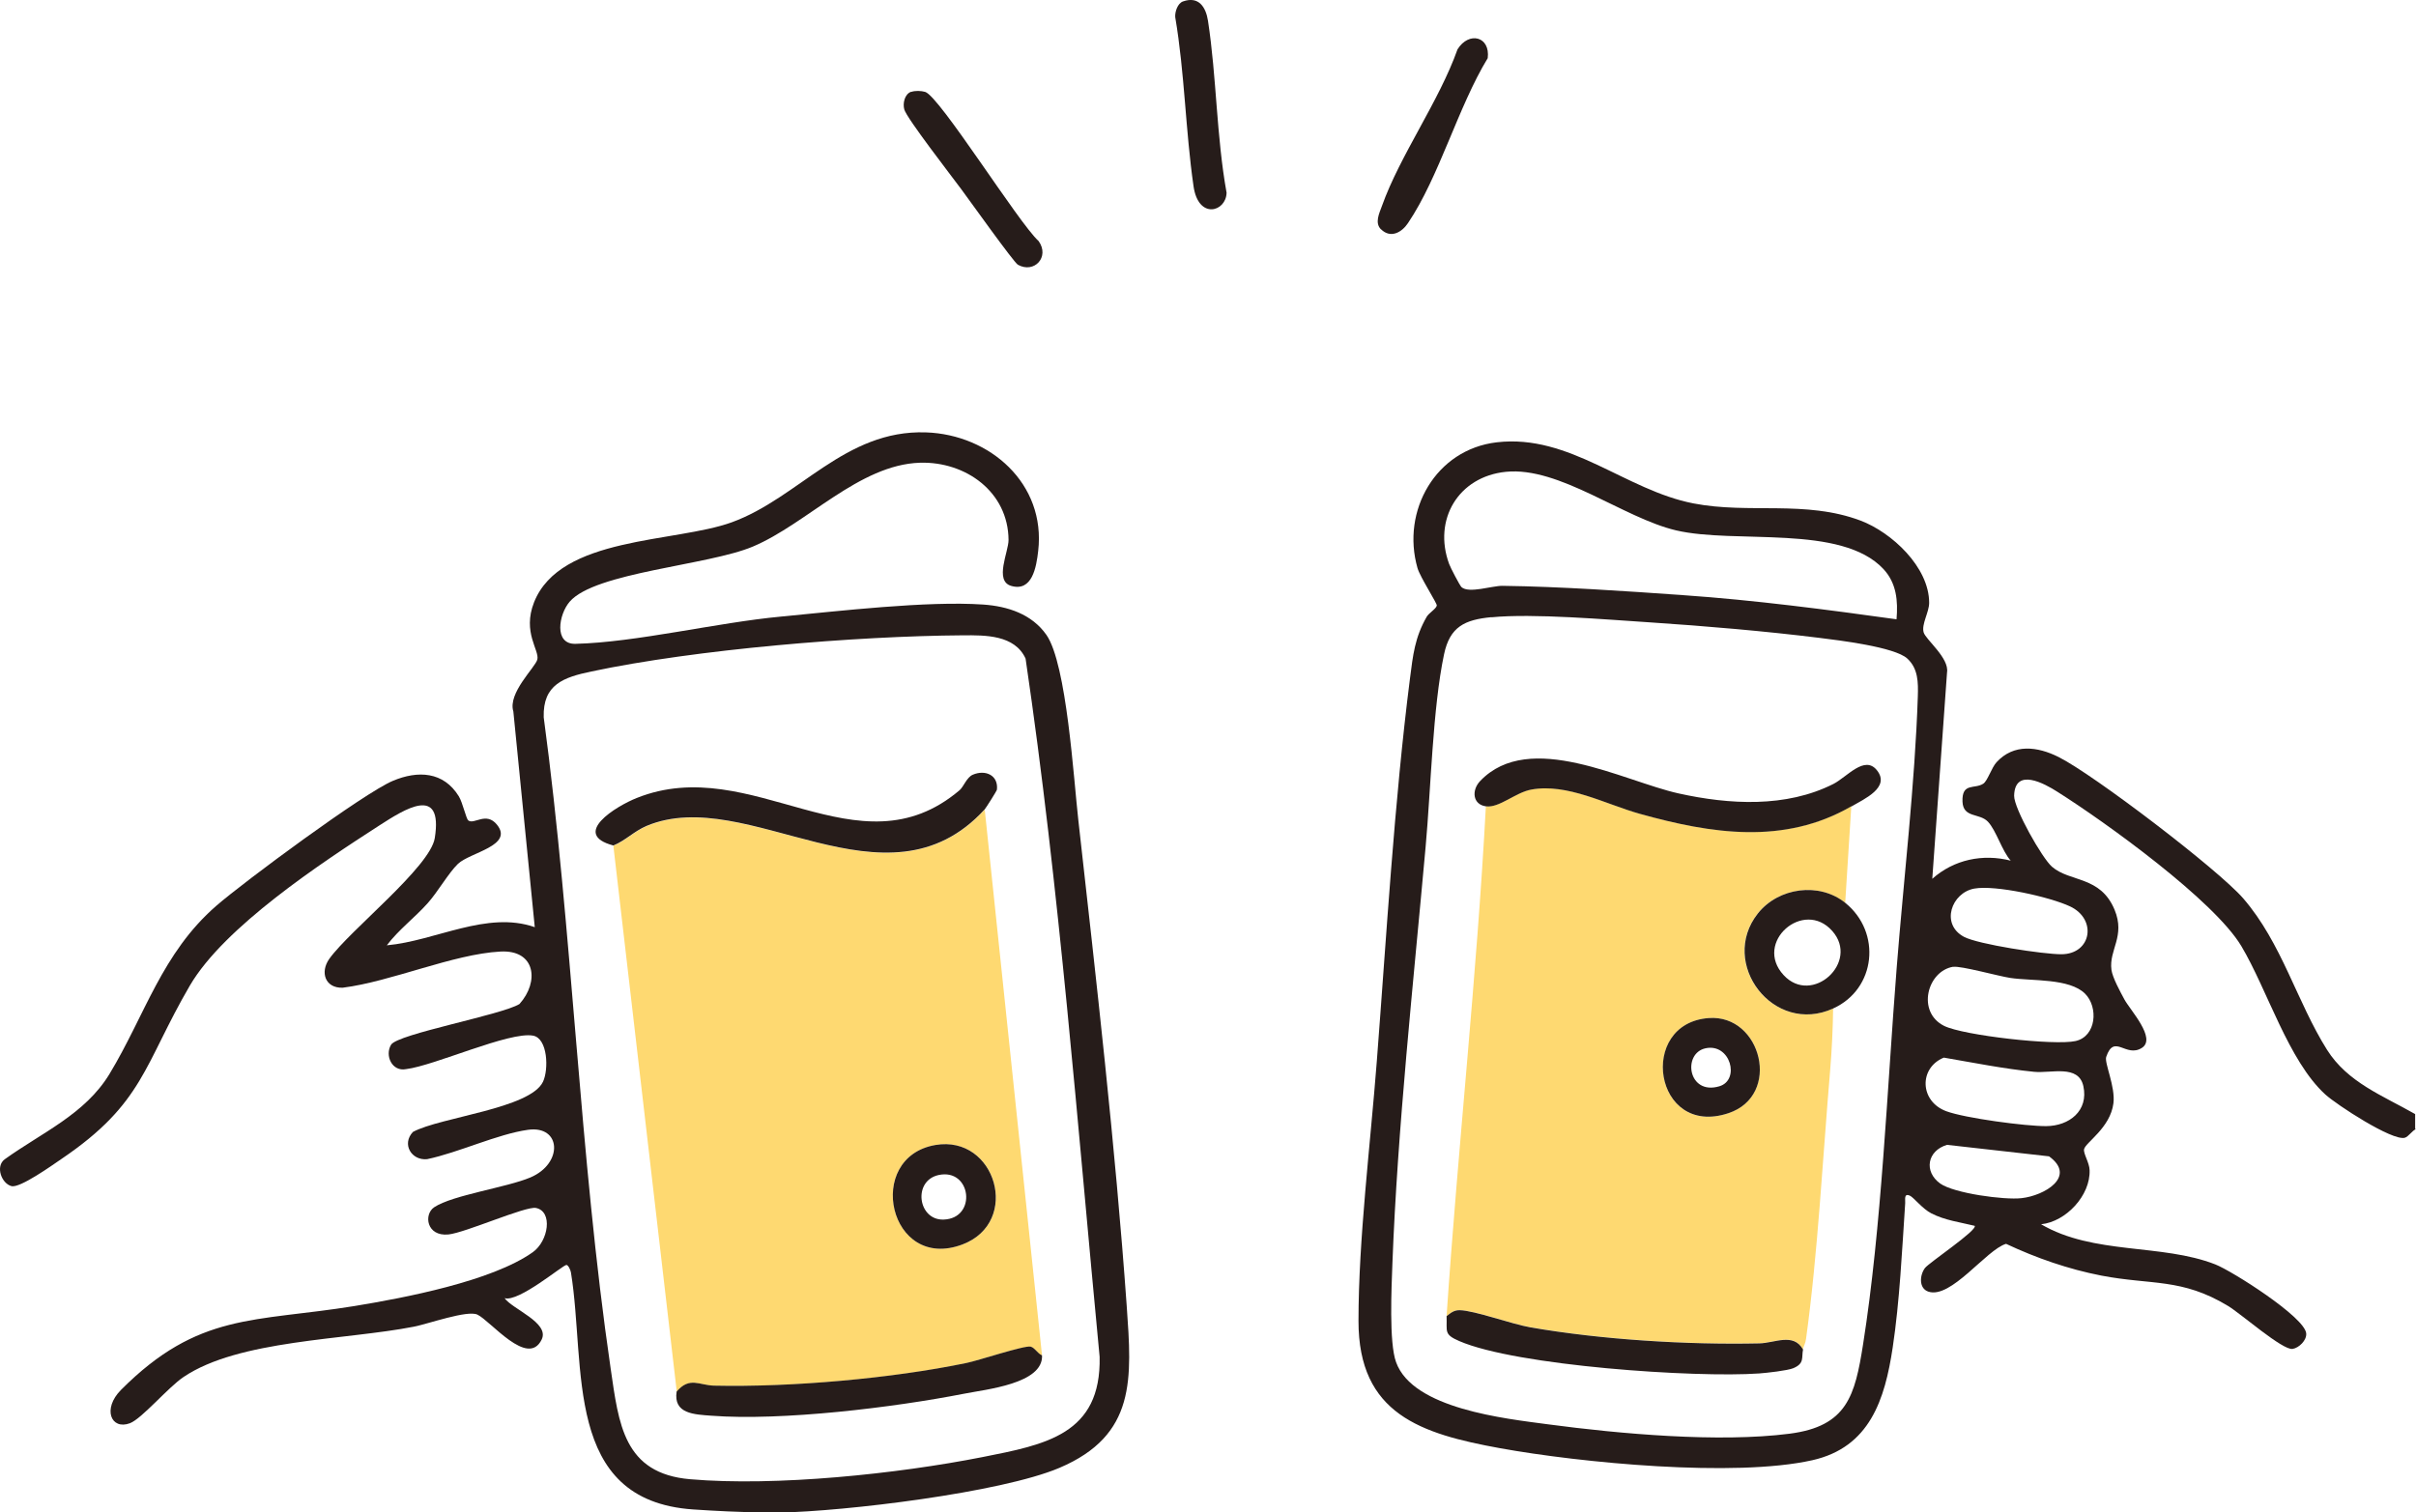 <svg viewBox="0 0 170.32 106.64" xmlns="http://www.w3.org/2000/svg" id="Layer_2"><defs><style>.cls-1{fill:#261c1a;}.cls-2{fill:#fed971;}</style></defs><g id="Layer_1-2"><g id="Yv2vBf.tif"><path d="M170.32,79.62c-.29.12-.52.53-.79.61-.88.24-4.81-2.33-5.6-3.05-2.61-2.38-4.08-7.37-5.92-10.46-1.92-3.22-9.57-8.74-12.96-10.88-.92-.59-3.01-1.74-3.06.27-.02.89,1.98,4.42,2.67,5.01,1.27,1.1,3.41.63,4.41,3.03.78,1.88-.41,2.82-.22,4.24.08.56.62,1.54.91,2.08.41.76,2.28,2.75,1.24,3.42-1.14.73-1.95-1.04-2.52.64-.14.42.66,2.1.51,3.27-.22,1.74-1.97,2.76-2.07,3.24-.06.3.38.96.39,1.47.07,1.78-1.66,3.64-3.42,3.82,3.7,2.17,8.5,1.35,12.28,2.83,1.2.47,6.3,3.71,6.41,4.86.05.49-.51,1.03-.96,1.1-.7.11-3.65-2.49-4.55-3.03-3.27-1.98-5.39-1.46-8.93-2.14-2.32-.45-4.59-1.24-6.72-2.24-1.4.42-3.88,3.91-5.48,3.37-.67-.23-.62-1.14-.24-1.66.26-.36,3.73-2.68,3.51-2.98-1.02-.25-2.11-.39-3.06-.88-.64-.33-1.24-1.13-1.52-1.25-.43-.18-.3.29-.32.53-.22,3.31-.39,6.92-.88,10.18-.55,3.66-1.61,7.04-5.67,7.95-5.49,1.23-16.34.18-22.02-.85-5.55-1.01-9.98-2.4-9.97-8.98,0-5.76.84-12.45,1.29-18.29.68-8.8,1.23-18.31,2.34-27.01.21-1.64.34-2.89,1.18-4.35.16-.27.67-.56.71-.79.03-.15-1.17-1.99-1.36-2.64-1.16-4.04,1.29-8.37,5.59-8.87,5.16-.6,9.06,3.38,13.87,4.31,3.93.76,7.88-.25,11.77,1.21,2.2.83,4.84,3.28,4.84,5.8,0,.66-.55,1.5-.39,2.08.14.51,1.82,1.81,1.65,2.83l-1.04,14.55c1.53-1.36,3.56-1.78,5.53-1.28-.62-.69-1.02-2.13-1.61-2.75s-1.74-.24-1.79-1.41c-.05-1.37.85-.86,1.47-1.27.3-.2.58-1.13.93-1.51,1.22-1.33,2.89-1.11,4.37-.37,2.45,1.22,11.24,7.92,13.02,9.97,2.73,3.16,3.78,7.3,5.91,10.68,1.45,2.3,3.93,3.23,6.21,4.53v1.06ZM132.78,40.13c-2.97-3.19-10.44-1.75-14.62-2.73-3.74-.88-8.22-4.51-12-4.13-3.35.34-5.15,3.37-4,6.5.09.25.75,1.52.87,1.63.52.47,2.16-.1,2.89-.09,4.03.05,8.69.37,12.77.66,5.02.35,10.04,1.01,15.01,1.7.11-1.3,0-2.55-.92-3.54ZM105.14,43.52c-1.88.18-2.93.67-3.34,2.62-.8,3.78-.93,9.55-1.3,13.59-.86,9.55-1.98,19.84-2.34,29.36-.06,1.66-.25,5.59.26,6.97,1.19,3.29,7.67,3.97,10.73,4.38,5.03.67,12.02,1.3,17,.66,4.07-.52,4.62-2.69,5.19-6.3,1.31-8.29,1.7-18.08,2.37-26.56.49-6.21,1.29-12.99,1.49-19.14.03-.97.03-1.95-.74-2.66-.89-.82-4.84-1.29-6.2-1.46-3.78-.47-8.09-.84-11.9-1.09-3.11-.2-8.28-.65-11.22-.36ZM139.18,62.66c-1.6.29-2.4,2.5-.73,3.4,1.02.54,5.62,1.23,6.86,1.23,2.14,0,2.55-2.48.61-3.38-1.41-.66-5.24-1.52-6.74-1.25ZM137.7,68.17c-1.84.3-2.6,3.19-.65,4.17,1.37.68,7.8,1.4,9.27,1.07s1.62-2.39.67-3.34c-1.11-1.1-3.73-.88-5.27-1.11-.85-.13-3.5-.87-4.02-.78ZM137.03,74.58c-1.77.73-1.7,3.09.18,3.78,1.32.49,5.61,1.06,7.04,1.05,1.62-.01,3-1.08,2.62-2.82-.34-1.55-2.27-.89-3.47-1.01-2.13-.21-4.26-.64-6.36-1ZM137.26,80.73c-1.39.41-1.66,1.88-.48,2.73.98.69,4.52,1.17,5.73,1.03,1.63-.18,3.9-1.53,1.94-2.95l-7.19-.81Z" class="cls-1"></path><path d="M53.66,106.64c-1.42,0-3.31-.1-4.8-.2-9.2-.63-7.53-10.09-8.61-16.71-.03-.18-.19-.53-.32-.53-.25,0-3.37,2.65-4.36,2.34.55.78,3.18,1.73,2.62,2.91-.97,2.03-3.61-1.32-4.54-1.75-.71-.33-3.48.66-4.46.85-4.84.95-12.36.92-16.25,3.55-1.1.74-2.94,2.94-3.78,3.26-1.33.5-1.96-1.01-.63-2.35,5.46-5.48,9.39-4.77,16.44-5.91,3.54-.58,9.7-1.75,12.59-3.8,1.11-.79,1.43-2.88.22-3.12-.73-.14-4.98,1.75-6.17,1.87-1.55.15-1.75-1.42-1-1.92,1.29-.86,5.1-1.39,6.78-2.1,2.33-.99,2.18-3.69-.17-3.36-2.15.3-4.9,1.61-7.11,2.07-1.1.11-1.81-1.06-1-1.92,1.94-1.05,8.27-1.64,9.17-3.54.41-.86.34-3.06-.7-3.25-1.66-.31-6.96,2.12-8.95,2.36-.99.2-1.52-.96-1.06-1.72s7.8-2.1,9.05-2.87c1.41-1.56,1.15-3.84-1.35-3.7-3.33.18-7.69,2.12-11.11,2.55-1.24.04-1.61-1.09-.95-2.03,1.42-2,7.11-6.47,7.44-8.52.61-3.82-2.18-2-3.88-.91-4.14,2.67-10.96,7.17-13.38,11.3-3.26,5.59-3.25,8.3-9.05,12.23-.66.45-2.94,2.08-3.53,1.92-.7-.18-1.15-1.39-.48-1.89,2.63-1.89,5.67-3.18,7.39-6.02,2.51-4.15,3.68-8.5,7.52-11.85,1.94-1.69,10.41-7.96,12.46-8.82,1.76-.74,3.57-.66,4.65,1.1.27.45.51,1.57.66,1.69.41.33,1.26-.65,2.03.31,1.19,1.48-1.92,1.95-2.76,2.76-.66.64-1.43,1.99-2.13,2.77-.91,1.02-2.05,1.87-2.88,2.97,3.44-.31,7.05-2.46,10.43-1.28l-1.51-15.21c-.41-1.3,1.55-3.11,1.69-3.66.17-.65-1.07-1.91-.23-4.04,1.85-4.67,9.94-4.19,13.94-5.64,4.75-1.73,7.96-6.53,13.68-6.34,4.52.15,8.47,3.62,7.92,8.36-.13,1.14-.42,2.91-1.92,2.46-1.18-.36-.17-2.4-.17-3.23-.02-3.4-3.03-5.55-6.25-5.45-4.29.14-7.96,4.3-11.77,5.91-3.14,1.33-11.13,1.81-12.92,3.89-.77.89-1.13,3.01.41,2.97,4.26-.1,9.98-1.5,14.48-1.92,4.1-.39,10.3-1.12,14.26-.85,1.73.12,3.43.67,4.46,2.14,1.43,2.05,1.92,10.17,2.25,13.07,1.26,11.25,2.61,22.98,3.41,34.25.36,5.12.69,9.11-4.75,11.42-4.13,1.75-15.16,3.07-19.73,3.15-.42,0-.85,0-1.28,0ZM67.88,44.8c-7.57.05-18.82.99-26.19,2.55-1.95.41-3.43.91-3.36,3.23,2.04,15.16,2.51,30.82,4.72,45.93.57,3.89.9,7.4,5.61,7.8,6.04.52,14.61-.38,20.59-1.56,4.44-.88,8.39-1.59,8.27-7.07-1.57-16.42-2.82-32.95-5.22-49.24-.77-1.68-2.85-1.65-4.41-1.64Z" class="cls-1"></path><path d="M97.36,16.18c-.47-.46-.12-1.15.06-1.65,1.27-3.57,4.03-7.38,5.33-11.05.8-1.29,2.32-.92,2.13.62-2.09,3.43-3.43,8.39-5.62,11.63-.43.65-1.22,1.11-1.9.44Z" class="cls-1"></path><path d="M83.4.1c1.11-.39,1.61.4,1.76,1.37.61,3.99.59,8.13,1.31,12.12-.03,1.35-1.99,1.92-2.33-.46-.57-3.94-.62-7.98-1.29-11.92-.03-.38.17-.98.55-1.11Z" class="cls-1"></path><path d="M64.24,6.48c.28-.1.7-.08.98,0,1.02.31,6.59,9.25,8,10.52.8,1.12-.31,2.31-1.46,1.67-.29-.16-3.48-4.64-4.01-5.35-.65-.88-3.83-4.98-4-5.6-.12-.43.02-1.08.48-1.25Z" class="cls-1"></path><path d="M130.51,56.86l-.43,6.81c-1.84-1.49-4.72-1.09-6.17.75-2.77,3.51,1.1,8.62,5.32,6.69-.02,1.44-.09,2.92-.21,4.36-.52,6.11-.87,12.94-1.7,18.94-.04.32-.17.51-.22.73-.67-1.19-1.98-.44-3.08-.42-5.12.11-11.1-.26-16.13-1.13-1.32-.23-3.96-1.19-4.98-1.21-.41,0-.63.18-.93.42.81-11.99,2.13-23.96,2.77-35.95.94.12,2.07-.97,3.18-1.18,2.55-.47,5.27,1.04,7.67,1.71,5.02,1.4,10.16,2.21,14.9-.53ZM120.46,71.79c-5.06.38-3.87,8.46,1.38,6.71,3.79-1.26,2.34-6.99-1.38-6.71Z" class="cls-2"></path><path d="M130.51,56.86c-4.74,2.74-9.88,1.93-14.9.53-2.41-.67-5.12-2.18-7.67-1.71-1.12.21-2.24,1.3-3.18,1.18s-1.04-1.13-.41-1.79c3.48-3.64,10.1.02,13.99.88,3.57.79,7.57,1.02,10.91-.67.96-.49,2.2-2.06,3.07-.96.96,1.21-.9,2.02-1.8,2.55Z" class="cls-1"></path><path d="M127.11,95.15c-.12.58.12.99-.69,1.33-.41.17-1.86.33-2.4.37-4.52.32-17.11-.54-21.14-2.28-1.11-.48-.86-.66-.9-1.76.29-.23.52-.43.93-.42,1.03.02,3.66.98,4.98,1.21,5.03.87,11.01,1.24,16.13,1.13,1.09-.02,2.4-.77,3.08.42Z" class="cls-1"></path><path d="M130.09,63.67c2.57,2.08,2.16,6.07-.85,7.44-4.21,1.93-8.09-3.18-5.32-6.69,1.45-1.84,4.33-2.24,6.17-.75ZM129.17,65.65c-2.02-2.29-5.57.8-3.43,3.11,2,2.17,5.38-.91,3.43-3.11Z" class="cls-1"></path><path d="M73.46,95.58c-.29-.12-.52-.53-.79-.61-.42-.11-3.69.97-4.52,1.15-5.3,1.1-12.39,1.72-17.79,1.6-1.06-.02-1.73-.66-2.65.42l-4.47-38.5c.87-.35,1.45-1,2.34-1.38,7.12-3,16.87,6.45,23.84-1.17l4.04,38.5ZM65.95,80.74c-5.05.86-3.29,8.98,1.91,7.01,4.14-1.57,2.35-7.73-1.91-7.01Z" class="cls-2"></path><path d="M69.42,57.07c-6.97,7.63-16.72-1.82-23.84,1.17-.89.38-1.48,1.03-2.34,1.38-3.03-.8.21-2.78,1.65-3.35,8.15-3.26,15.58,5.54,22.76-.55.28-.24.5-.91.93-1.09.89-.38,1.81.04,1.7,1.05,0,.08-.8,1.33-.86,1.39Z" class="cls-1"></path><path d="M73.46,95.58c.09,2-3.95,2.39-5.5,2.7-4.95.97-12.84,1.93-17.81,1.55-1.21-.09-2.69-.13-2.45-1.7.92-1.08,1.59-.44,2.65-.42,5.4.12,12.5-.5,17.79-1.6.84-.17,4.1-1.26,4.52-1.15.28.07.5.49.79.61Z" class="cls-1"></path><path d="M120.46,71.79c3.72-.28,5.17,5.46,1.38,6.71-5.25,1.74-6.44-6.34-1.38-6.71ZM120.24,73.92c-1.65.35-1.25,3.34.97,2.68,1.48-.44.78-3.05-.97-2.68Z" class="cls-1"></path><path d="M65.95,80.74c4.25-.72,6.05,5.43,1.91,7.01-5.2,1.97-6.96-6.15-1.91-7.01ZM66.16,82.86c-1.83.41-1.45,3.2.36,3.14,2.38-.08,1.96-3.65-.36-3.14Z" class="cls-1"></path></g></g></svg>